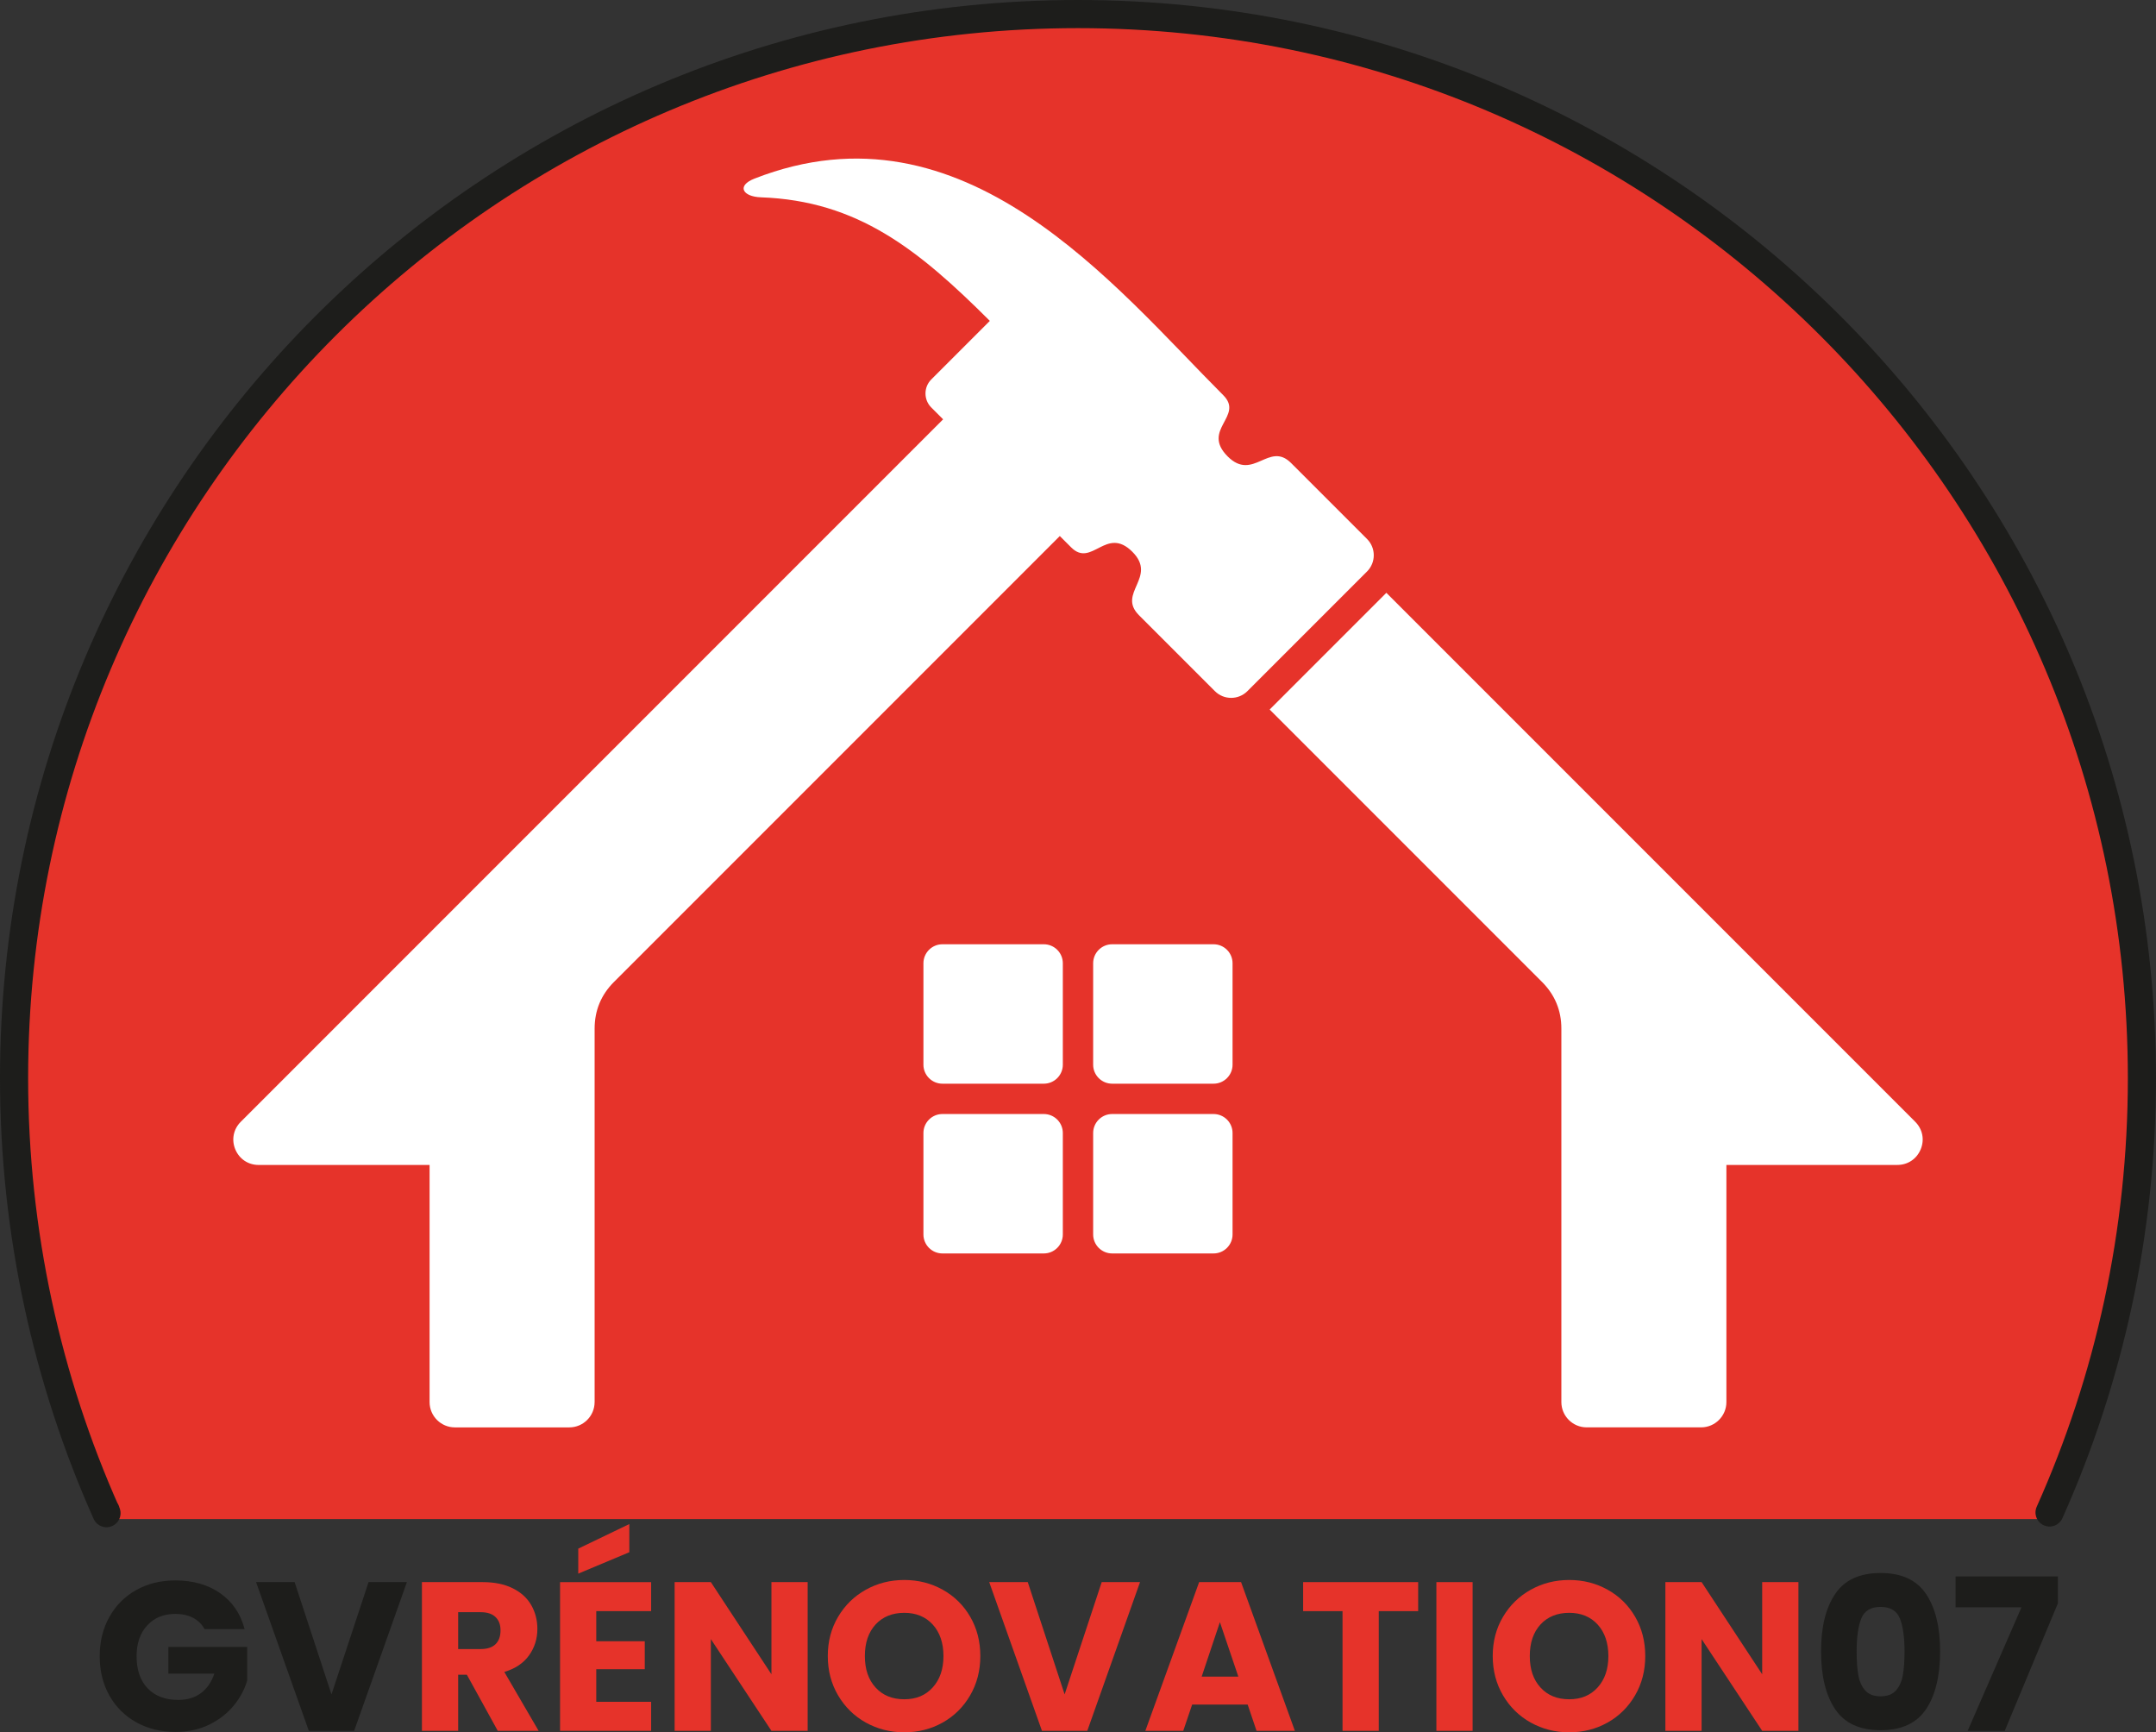 <svg xmlns="http://www.w3.org/2000/svg" id="Calque_2" data-name="Calque 2" viewBox="0 0 1520.64 1221.61"><rect x="0" y="0" width="1520.64" height="1221.61" fill="#333333" stroke="none"/><defs><style>      .cls-1 {        fill: #fff;        fill-rule: evenodd;      }      .cls-2 {        fill: #1d1d1b;      }      .cls-3 {        fill: none;        stroke: #1d1d1b;        stroke-linecap: round;        stroke-miterlimit: 10;        stroke-width: 19.84px;      }      .cls-4 {        fill: #e6332a;      }    </style></defs><g id="Layer_1" data-name="Layer 1"><path class="cls-4" d="M77.16,1071.2h1366.32c43.17-94.72,67.24-199.99,67.24-310.88,0-414.43-335.96-750.4-750.4-750.4S9.92,345.89,9.92,760.32c0,110.89,24.06,216.16,67.24,310.88"></path><path class="cls-3" d="M1445.78,1066.09c.77-1.7-.76,1.71,0,0,41.72-93.39,64.93-196.87,64.93-305.77,0-414.43-335.96-750.4-750.4-750.4S9.92,345.89,9.92,760.32c0,108.69,23.43,213.07,65,306.32.84,1.89-1.17-2.97-.31-1.09"></path><g><path class="cls-1" d="M855.95,665.88h-71.56c-7.37,0-13.38,6.01-13.38,13.38v71.56c0,7.37,6.01,13.38,13.38,13.38h71.56c7.37,0,13.38-6.01,13.38-13.38v-71.56c0-7.37-6.01-13.38-13.38-13.38h0ZM736.24,665.88h-71.56c-7.37,0-13.38,6.01-13.38,13.38v71.56c0,7.37,6.01,13.38,13.38,13.38h71.56c7.37,0,13.38-6.01,13.38-13.38v-71.56c0-7.37-6.01-13.38-13.38-13.38h0ZM651.3,798.97v71.56c0,7.37,6.01,13.38,13.38,13.38h71.56c7.37,0,13.38-6.01,13.38-13.38v-71.56c0-7.37-6.01-13.38-13.38-13.38h-71.56c-7.37,0-13.38,6.01-13.38,13.38h0ZM784.39,883.91h71.56c7.37,0,13.38-6.01,13.38-13.38v-71.56c0-7.37-6.01-13.38-13.38-13.38h-71.56c-7.37,0-13.38,6.01-13.38,13.38v71.56c0,7.37,6.01,13.38,13.38,13.38Z"></path><path class="cls-1" d="M419.39,988.73v-263.36c0-12.81,4.57-23.83,13.62-32.89l314.48-314.48,8,8c14.61,14.61,24.63-15.44,43.16,3.1,17.98,17.98-10.98,29.08,4.65,44.71l53.61,53.61c6.28,6.28,16.57,6.28,22.85,0l84.45-84.45c6.29-6.28,6.29-16.57,0-22.85l-53.61-53.61c-15.63-15.63-26.73,13.33-44.72-4.65-18.93-18.93,11.82-28.24-3.09-43.16-76.63-76.63-182.58-210.63-330.6-152.77-12.88,5.04-8.4,12.75,4.4,13.21,68.39,2.44,111.1,36.84,161.55,87.15l-41.31,41.31c-5.43,5.43-5.43,14.31,0,19.74l8.36,8.36-495.37,495.37c-5.21,5.21-6.68,12.63-3.87,19.43,2.82,6.8,9.11,11.01,16.47,11.01h120.57v167.23c0,9.82,8.01,17.83,17.83,17.83h80.73c9.82,0,17.83-8.01,17.83-17.83Z"></path><path class="cls-1" d="M977.8,418.05l-82.3,82.3,192.12,192.12c9.06,9.06,13.62,20.08,13.62,32.89v263.36c0,9.82,8.01,17.83,17.83,17.83h80.74c9.82,0,17.83-8.01,17.83-17.83v-167.23h120.57c7.36,0,13.65-4.2,16.47-11.01,2.82-6.8,1.34-14.22-3.87-19.43l-373.01-373.01Z"></path></g><g><path class="cls-2" d="M144.3,1148.85c-1.89-3.49-4.61-6.15-8.14-7.99-3.54-1.84-7.69-2.76-12.48-2.76-8.27,0-14.89,2.71-19.87,8.14-4.98,5.43-7.47,12.68-7.47,21.74,0,9.66,2.61,17.21,7.84,22.64,5.23,5.43,12.42,8.14,21.59,8.14,6.28,0,11.58-1.59,15.91-4.78,4.33-3.19,7.49-7.77,9.49-13.75h-32.42v-18.83h55.58v23.76c-1.89,6.38-5.11,12.3-9.64,17.78-4.53,5.48-10.29,9.91-17.26,13.3-6.97,3.39-14.84,5.08-23.61,5.08-10.36,0-19.6-2.26-27.72-6.8-8.12-4.53-14.44-10.83-18.97-18.9-4.53-8.07-6.8-17.28-6.8-27.64s2.26-19.6,6.8-27.71c4.53-8.12,10.83-14.44,18.9-18.98,8.07-4.53,17.28-6.8,27.64-6.8,12.55,0,23.13,3.04,31.75,9.11,8.61,6.08,14.32,14.49,17.11,25.25h-28.24Z"></path><path class="cls-2" d="M286.98,1115.68l-37.2,104.88h-31.97l-37.2-104.88h27.19l26,79.19,26.15-79.19h27.04Z"></path><path class="cls-4" d="M351.08,1220.56l-21.81-39.59h-6.13v39.59h-25.55v-104.88h42.88c8.27,0,15.31,1.45,21.14,4.33,5.83,2.89,10.18,6.85,13.07,11.88,2.89,5.03,4.33,10.63,4.33,16.81,0,6.97-1.97,13.2-5.9,18.68-3.94,5.48-9.74,9.36-17.41,11.65l24.2,41.54h-28.84ZM323.14,1162.89h15.84c4.68,0,8.19-1.14,10.53-3.44,2.34-2.29,3.51-5.53,3.51-9.71s-1.17-7.12-3.51-9.41c-2.34-2.29-5.85-3.44-10.53-3.44h-15.84v26Z"></path><path class="cls-4" d="M420.55,1136.15v21.22h34.21v19.72h-34.21v23.01h38.7v20.47h-64.24v-104.88h64.24v20.47h-38.7ZM443.86,1094.61l-36.01,15.09v-17.63l36.01-17.33v19.87Z"></path><path class="cls-4" d="M569.65,1220.56h-25.55l-42.73-64.69v64.69h-25.55v-104.88h25.55l42.73,64.99v-64.99h25.55v104.88Z"></path><path class="cls-4" d="M610.67,1214.73c-8.22-4.58-14.74-10.98-19.57-19.2-4.83-8.22-7.25-17.45-7.25-27.72s2.41-19.47,7.25-27.64c4.83-8.17,11.35-14.54,19.57-19.12,8.22-4.58,17.26-6.87,27.12-6.87s18.9,2.29,27.12,6.87c8.22,4.58,14.69,10.96,19.42,19.12,4.73,8.17,7.1,17.38,7.1,27.64s-2.39,19.5-7.17,27.72-11.26,14.62-19.42,19.2c-8.17,4.58-17.18,6.87-27.04,6.87s-18.9-2.29-27.12-6.87ZM657.88,1189.93c5.03-5.58,7.55-12.95,7.55-22.11s-2.52-16.66-7.55-22.19c-5.03-5.53-11.73-8.29-20.09-8.29s-15.22,2.74-20.24,8.22c-5.03,5.48-7.55,12.9-7.55,22.26s2.51,16.66,7.55,22.19c5.03,5.53,11.78,8.29,20.24,8.29s15.06-2.79,20.09-8.37Z"></path><path class="cls-4" d="M804.07,1115.68l-37.2,104.88h-31.97l-37.2-104.88h27.19l26,79.19,26.15-79.19h27.04Z"></path><path class="cls-4" d="M879.97,1202.03h-39.14l-6.28,18.53h-26.74l37.95-104.88h29.58l37.95,104.88h-27.04l-6.27-18.53ZM873.4,1182.31l-13-38.4-12.85,38.4h25.85Z"></path><path class="cls-4" d="M1000.24,1115.68v20.47h-27.79v84.42h-25.55v-84.42h-27.79v-20.47h81.13Z"></path><path class="cls-4" d="M1038.64,1115.68v104.88h-25.55v-104.88h25.55Z"></path><path class="cls-4" d="M1079.65,1214.73c-8.22-4.58-14.74-10.98-19.57-19.2-4.83-8.22-7.25-17.45-7.25-27.72s2.41-19.47,7.25-27.64c4.83-8.17,11.35-14.54,19.57-19.12,8.22-4.58,17.26-6.87,27.12-6.87s18.9,2.29,27.12,6.87c8.22,4.58,14.69,10.96,19.42,19.12,4.73,8.17,7.1,17.38,7.1,27.64s-2.39,19.5-7.17,27.72c-4.78,8.22-11.26,14.62-19.42,19.2-8.17,4.58-17.18,6.87-27.04,6.87s-18.9-2.29-27.12-6.87ZM1126.86,1189.93c5.03-5.58,7.54-12.95,7.54-22.11s-2.52-16.66-7.54-22.19c-5.03-5.53-11.73-8.29-20.1-8.29s-15.22,2.74-20.24,8.22c-5.03,5.48-7.55,12.9-7.55,22.26s2.51,16.66,7.55,22.19c5.03,5.53,11.78,8.29,20.24,8.29s15.06-2.79,20.1-8.37Z"></path><path class="cls-4" d="M1268.43,1220.56h-25.55l-42.73-64.69v64.69h-25.55v-104.88h25.55l42.73,64.99v-64.99h25.55v104.88Z"></path><path class="cls-2" d="M1294.35,1124.04c6.62-9.86,17.31-14.79,32.05-14.79s25.42,4.93,32.05,14.79c6.62,9.86,9.93,23.36,9.93,40.49s-3.31,30.93-9.93,40.79c-6.63,9.86-17.31,14.79-32.05,14.79s-25.43-4.93-32.05-14.79c-6.63-9.86-9.94-23.46-9.94-40.79s3.31-30.63,9.94-40.49ZM1339.99,1141.3c-2.19-5.43-6.72-8.14-13.6-8.14s-11.41,2.71-13.6,8.14c-2.19,5.43-3.29,13.17-3.29,23.23,0,6.77.4,12.38,1.2,16.81.8,4.43,2.41,8.02,4.86,10.76,2.44,2.74,6.05,4.11,10.83,4.11s8.39-1.37,10.83-4.11c2.44-2.74,4.06-6.32,4.86-10.76.8-4.43,1.2-10.03,1.2-16.81,0-10.06-1.1-17.8-3.29-23.23Z"></path><path class="cls-2" d="M1451.45,1130.62l-37.5,89.94h-26.15l37.95-87.1h-46.47v-21.81h72.16v18.97Z"></path></g></g></svg>